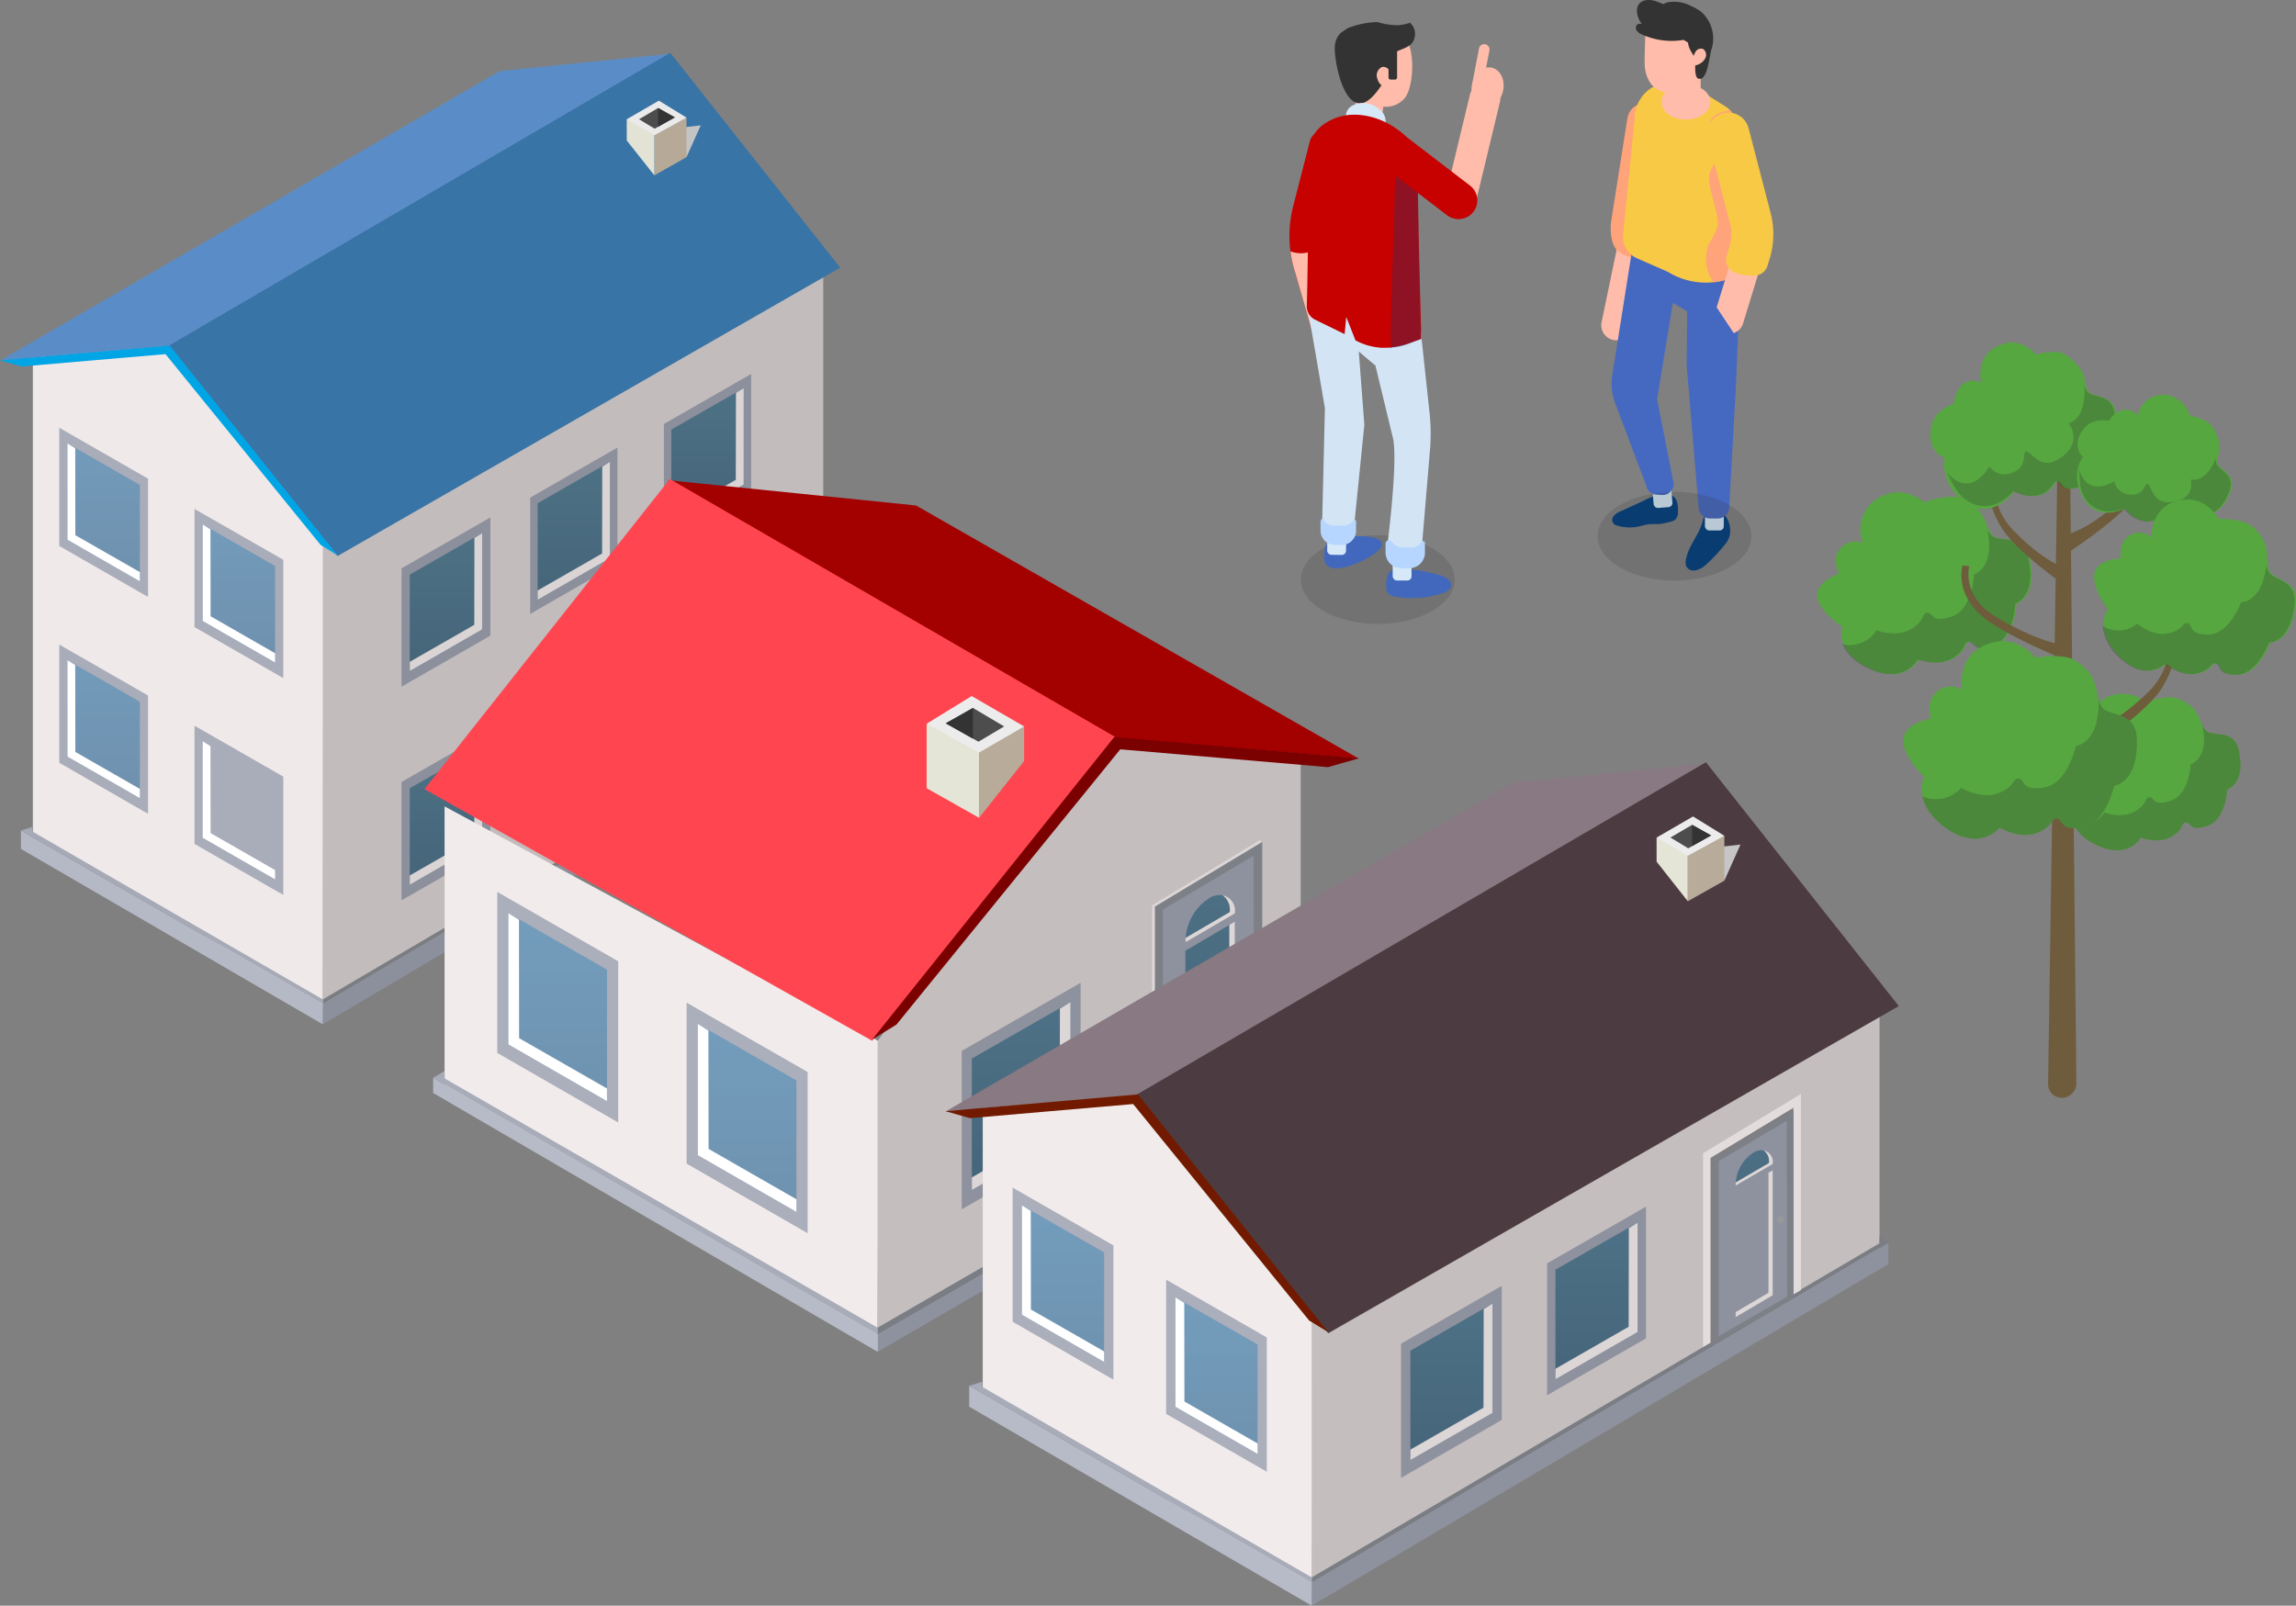 <svg height="240" viewBox="0 0 343.115 240" width="343.115" xmlns="http://www.w3.org/2000/svg" xmlns:xlink="http://www.w3.org/1999/xlink"><rect x="0" y="0" width="343.115" height="240" fill="#808080" stroke="none"/><linearGradient id="a" gradientUnits="objectBoundingBox" x1=".5" x2=".5" y1="-.201" y2="1.51"><stop offset="0" stop-color="#4f7487"/><stop offset="1" stop-color="#415e73"/></linearGradient><linearGradient id="b" gradientUnits="objectBoundingBox" x1="-102.933" x2="-102.933" y1="-.201" y2="1.51"><stop offset="0" stop-color="#749dbd"/><stop offset="1" stop-color="#6c8ba7"/></linearGradient><linearGradient id="c" x1="-106.671" x2="-106.671" xlink:href="#b" y1="-.201" y2="1.51"/><linearGradient id="d" x1=".5" x2=".5" xlink:href="#a" y1="-3.216" y2="10.75"/><linearGradient id="e" x1=".5" x2=".5" xlink:href="#a" y1="-.899" y2="2.306"/><linearGradient id="f" gradientUnits="objectBoundingBox" x1="-84.654" x2="-84.654" y1="-.201" y2="1.51"><stop offset="0" stop-color="#749fbf"/><stop offset="1" stop-color="#6c8da9"/></linearGradient><linearGradient id="g" x1="-88.421" x2="-88.421" xlink:href="#f" y1="-.201" y2="1.51"/><linearGradient id="h" gradientUnits="objectBoundingBox" x1=".5" x2=".5" y1="-.201" y2="1.51"><stop offset="0" stop-color="#4f7489"/><stop offset="1" stop-color="#415e73"/></linearGradient><linearGradient id="i" x1=".5" x2=".5" xlink:href="#h" y1="-3.215" y2="10.746"/><linearGradient id="j" x1=".5" x2=".5" xlink:href="#h" y1="-.899" y2="2.306"/><linearGradient id="k" x1="-113.933" x2="-113.933" xlink:href="#f" y1="-.201" y2="1.51"/><linearGradient id="l" x1="-117.709" x2="-117.709" xlink:href="#f" y1="-.201" y2="1.51"/><linearGradient id="m" x1=".5" x2=".5" xlink:href="#h" y1="-3.215" y2="10.748"/><path d="m764.79 933.494-.094-71.878 74.876-42.525v68.852z" fill="#c2bcbc" transform="translate(-716.547 -780.5)"/><path d="m790.3 925.067-43.329-26.174v-73.184l21.912-2.453 21.417 32.344z" fill="#efe9e9" transform="translate(-742.061 -774.503)"/><path d="m791.359 880.08v3.042l-45.115-26.222v-2.749z" fill="#b5b8c5" transform="translate(-743.116 -730.014)"/><path d="m764.735 891.2v3.042l75.954-45v-2.809z" fill="#8c8f9c" transform="translate(-716.491 -741.134)"/><path d="m839.517 846.982v-.89l1.171.827-75.954 44.768v-.687z" fill="#7a7d82" transform="translate(-716.491 -741.622)"/><path d="m747.963 853.928v.7l43.4 25.093v.684l-45.115-25.926z" fill="#a6a9b6" transform="translate(-743.116 -730.339)"/><path d="m769.556 855.665v17.688l13.27-7.625v-17.665z" fill="#8c8f9c" transform="translate(-709.549 -738.783)"/><path d="m770.059 869.642v-14.419l10.815-6.2v14.408z" fill="url(#a)" transform="translate(-708.824 -737.406)"/><path d="m779.7 862.737.022-12.991 1.156-.726v14.408l-10.815 6.215v-1.389z" fill="#dad4d4" transform="translate(-708.824 -737.406)"/><path d="m761.856 837.087v17.677l-13.263-7.625v-17.659z" fill="#a9acb9" transform="translate(-739.734 -765.542)"/><path d="m759.909 851.053v-14.414l-10.815-6.2v14.4z" fill="url(#b)" transform="translate(-739.011 -764.164)"/><path d="m750.273 844.16-.021-12.992-1.158-.732v14.4l10.815 6.215v-1.38z" fill="#fff" transform="translate(-739.011 -764.164)"/><path d="m770.141 842.051v17.683l-13.265-7.619v-17.662z" fill="#a9acb9" transform="translate(-727.808 -758.381)"/><path d="m768.193 856.038v-14.42l-10.815-6.218v14.42z" fill="url(#c)" transform="translate(-727.084 -757.012)"/><path d="m758.557 849.124-.022-12.994-1.157-.726v14.42l10.815 6.215v-1.389z" fill="#fff" transform="translate(-727.084 -757.012)"/><path d="m761.856 850.369v17.683l-13.263-7.625v-17.665z" fill="#a9acb9" transform="translate(-739.734 -746.417)"/><path d="m759.909 864.335v-14.413l-10.815-6.2v14.408z" fill="url(#b)" transform="translate(-739.011 -745.039)"/><path d="m750.273 857.43-.021-12.992-1.158-.72v14.408l10.815 6.209v-1.383z" fill="#fff" transform="translate(-739.011 -745.039)"/><path d="m770.141 855.337v17.683l-13.265-7.625v-17.662z" fill="#a9acb9" transform="translate(-727.808 -739.26)"/><path d="m768.193 869.311v-14.411l-10.815-6.209v14.409z" fill="url(#c)" transform="translate(-727.084 -737.884)"/><path d="m758.557 862.4-.022-12.992-1.157-.723v14.415l10.815 6.215v-1.383z" fill="#fff" transform="translate(-727.084 -737.884)"/><path d="m777.437 851.258v17.382l13.036-7.5v-17.354z" fill="#8c8f9c" transform="translate(-698.203 -744.943)"/><path d="m777.892 865.28v-14.429l10.812-6.2v14.407z" fill="url(#a)" transform="translate(-697.548 -743.696)"/><path d="m787.526 858.363.024-12.992 1.153-.72v14.407l-10.812 6.221v-1.386z" fill="#dad4d4" transform="translate(-697.548 -743.696)"/><path d="m769.556 842.577v17.689l13.27-7.622v-17.671z" fill="#8c8f9c" transform="translate(-709.549 -757.631)"/><path d="m770.059 856.549v-14.411l10.815-6.206v14.4z" fill="url(#a)" transform="translate(-708.824 -756.251)"/><path d="m779.7 849.644.022-12.991 1.156-.72v14.4l-10.815 6.215v-1.38z" fill="#dad4d4" transform="translate(-708.824 -756.251)"/><path d="m777.437 838.168v17.386l13.036-7.5v-17.36z" fill="#8c8f9c" transform="translate(-698.203 -763.792)"/><path d="m777.892 852.191v-14.431l10.812-6.2v14.41z" fill="url(#a)" transform="translate(-697.548 -762.542)"/><path d="m787.526 845.271.024-12.98 1.153-.729v14.408l-10.812 6.221v-1.391z" fill="#dad4d4" transform="translate(-697.548 -762.542)"/><path d="m785.626 833.657v17.372l13.037-7.49v-17.355z" fill="#8c8f9c" transform="translate(-686.412 -770.287)"/><path d="m786.08 847.668v-14.42l10.82-6.2v14.4z" fill="url(#a)" transform="translate(-685.757 -769.039)"/><path d="m795.713 840.76.024-12.992 1.162-.717v14.4l-10.82 6.212v-1.384z" fill="#dad4d4" transform="translate(-685.757 -769.039)"/><path d="m819.616 809.169-74.639 43.263 25.7-2.181 74.679-43.693z" fill="#5a8dc7" transform="translate(-744.94 -798.546)"/><path d="m755.312 850.265 25.175 31.466 75.135-43.107-25.4-32.115z" fill="#3974a6" transform="translate(-730.059 -798.616)"/><path d="m744.962 826.648 25.363-2.2 25.065 31.344-2.522-1.56-23.175-28.508-21.493 1.847z" fill="#00a5e6" transform="translate(-744.962 -772.794)"/><path d="m787.611 815.715 2.136-4.762-3.158.355z" fill="#c4c4c4" transform="translate(-685.024 -792.219)"/><path d="m789.842 816.394v-5.913l-4.8 1.037v7.589z" fill="#b6a997" transform="translate(-687.254 -792.898)"/><path d="m787.474 818.964-4.123-5.211v-3.173l4.123.795z" fill="#e2e3d4" transform="translate(-689.688 -792.755)"/><path d="m783.351 812.221 4.8-2.782 4.129 2.54-4.8 2.633z" fill="#eaeaea" transform="translate(-689.688 -794.397)"/><path d="m789.46 811.289-2.5-1.4-2.857 1.683 2.345 1.41z" fill="#4d4d4d" transform="translate(-688.608 -793.748)"/><path d="m785.271 809.89v2.81l2.5-1.407z" fill="#333" transform="translate(-686.923 -793.748)"/><path d="m785.86 846.417v25.517l12.893-7.5v-25.834z" fill="#e0dada" transform="translate(-686.074 -752.405)"/><path d="m786.56 870.33 10.622-6.406v-24.764l-10.918 6.613v24.5z" fill="#807e80" transform="translate(-685.493 -751.603)"/><path d="m797.009 864.086v-24.786l-10.625 6.4v24.5z" fill="#7d8085" transform="translate(-685.32 -751.409)"/><path d="m795.719 863.037-.045-23.177-8.969 5.318v23.055z" fill="#8c8f9c" transform="translate(-684.858 -750.596)"/><path d="m791.291 841.464a1.757 1.757 0 0 1 .713 1.562v.088l-4.36 2.535c0 .046-.024.088-.024.139l.024.293 4.865-2.845v-.073a1.518 1.518 0 0 0 -1.218-1.699z" fill="#dad4d4" transform="translate(-683.541 -748.286)"/><path d="m791.989 843.043a1.757 1.757 0 0 0 -.712-1.562 1.8 1.8 0 0 0 -1.225.22 5.1 5.1 0 0 0 -2.423 3.965l4.36-2.535z" fill="url(#d)" transform="translate(-683.527 -748.303)"/><path d="m791.941 858.661-4.321 2.552v.663l4.88-2.876v-16.468l-.561.328z" fill="#dad4d4" transform="translate(-683.541 -746.749)"/><path d="m791.941 842.666-4.321 2.549v15.8l4.321-2.552z" fill="url(#e)" transform="translate(-683.541 -746.555)"/><path d="m790.733 845.432a.456.456 0 0 1 -.432.456.414.414 0 0 1 -.439-.42.445.445 0 0 1 .439-.454.409.409 0 0 1 .432.417z" fill="#999" transform="translate(-680.312 -743.175)"/><path d="m836.9 934.052.143-46.3-64.854-35.077v43.713z" fill="#f1ebeb" transform="translate(-705.752 -732.148)"/><path d="m798.716 939.13 63.223-38.188v-51.136l-28.839-1.866-34.387 46.583z" fill="#c4bebe" transform="translate(-667.563 -738.96)"/><path d="m798.716 907.375v2.591l65.828-38.258v-2.2z" fill="#8e919e" transform="translate(-667.563 -707.906)"/><path d="m837.914 907.668v2.591l-66.421-38.692v-2.267z" fill="#b7bac7" transform="translate(-706.76 -708.199)"/><path d="m773.2 870v-1.119l-1.709 1.041 66.421 38.364v-1.033z" fill="#a8abb8" transform="translate(-706.76 -708.813)"/><path d="m862.047 869.19v1.017l-63.331 36.593v1.033l65.828-37.868z" fill="#7a7d84" transform="translate(-667.563 -708.364)"/><path d="m822.99 836.472 66.159 37.828-37.081-3.14-66.228-38.471z" fill="#a30000" transform="translate(-686.103 -760.92)"/><path d="m874.191 871.179-36.334 45.406-66.892-37.614 36.661-46.353z" fill="#ff4650" transform="translate(-707.523 -761.022)"/><path d="m871.15 851.608-36.591-3.185-36.179 45.217 3.637-2.238 33.443-41.139 31.026 2.664z" fill="#7b0000" transform="translate(-668.047 -738.266)"/><path d="m801.719 857.247v-9.637l7.842 1.681v12.379z" fill="#e4e5d6" transform="translate(-663.239 -739.436)"/><path d="m804.933 861.43 6.722-8.485v-5.169l-6.722 1.275z" fill="#b8ab99" transform="translate(-658.611 -739.197)"/><path d="m816.283 850.456-7.835-4.542-6.729 4.136 7.842 4.3z" fill="#ececec" transform="translate(-663.239 -741.877)"/><path d="m802.887 848.941 4.07-2.3 4.661 2.767-3.837 2.283z" fill="#4d4d4d" transform="translate(-661.558 -740.829)"/><path d="m806.957 846.642v4.591l-4.07-2.291z" fill="#333" transform="translate(-661.558 -740.829)"/><path d="m793.49 868.282v24.087l-18.071-10.391v-24.067z" fill="#abaebb" transform="translate(-701.107 -724.603)"/><path d="m790.834 887.31v-19.646l-14.73-8.449v19.623z" fill="url(#f)" transform="translate(-700.122 -722.726)"/><path d="m777.7 877.9-.025-17.7-1.576-.988v19.623l14.73 8.473v-1.89z" fill="#fff" transform="translate(-700.122 -722.726)"/><path d="m805.1 875.06v24.095l-18.081-10.4v-24.055z" fill="#abaebb" transform="translate(-684.407 -714.832)"/><path d="m802.444 894.1v-19.646l-14.744-8.454v19.62z" fill="url(#g)" transform="translate(-683.422 -712.959)"/><path d="m789.312 884.682-.029-17.692-1.583-.99v19.62l14.743 8.481v-1.89z" fill="#fff" transform="translate(-683.422 -712.959)"/><path d="m803.868 873.655v23.681l17.762-10.211v-23.644z" fill="#8e919e" transform="translate(-660.145 -716.584)"/><path d="m804.486 892.758v-19.651l14.745-8.448v19.627z" fill="url(#h)" transform="translate(-659.254 -714.887)"/><path d="m817.618 883.338.031-17.7 1.583-.98v19.627l-14.745 8.473v-1.89z" fill="#dcd6d6" transform="translate(-659.254 -714.887)"/><path d="m815.961 902.206 16.054-9.305v-37.901l-.431-.25-16.064 9.72v37.63z" fill="#dcd6d6" transform="translate(-643.367 -729.149)"/><path d="m831.757 892.8v-37.956l-16.057 9.678v37.52z" fill="#7d8087" transform="translate(-643.109 -729.02)"/><path d="m829.808 890.728-.068-35.031-13.554 8.039v34.851z" fill="#8e919e" transform="translate(-642.407 -727.792)"/><path d="m823.124 858.121a2.681 2.681 0 0 1 1.076 2.379v.115l-6.59 3.85a.809.809 0 0 0 -.042.193l.042.459 7.354-4.3v-.12a2.307 2.307 0 0 0 -1.84-2.576z" fill="#dcd6d6" transform="translate(-640.42 -724.301)"/><path d="m824.173 860.515a2.681 2.681 0 0 0 -1.074-2.374 2.858 2.858 0 0 0 -1.849.337 7.7 7.7 0 0 0 -3.667 6l6.59-3.85z" fill="url(#i)" transform="translate(-640.396 -724.321)"/><path d="m824.106 884.127-6.54 3.853v1l7.382-4.345v-24.9l-.842.5z" fill="#dcd6d6" transform="translate(-640.42 -721.974)"/><path d="m824.106 859.941-6.54 3.849v23.9l6.54-3.853z" fill="url(#j)" transform="translate(-640.42 -721.681)"/><path d="m822.281 864.129a.692.692 0 0 1 -.666.686.64.64 0 0 1 -.659-.649.684.684 0 0 1 .659-.676.635.635 0 0 1 .666.639z" fill="#999" transform="translate(-635.539 -716.572)"/><path d="m832.585 872-15.778 9.325v2.923l15.778-9.325z" fill="#bac0bb" transform="translate(-641.512 -704.319)"/><path d="m815.636 875.142 2.857 1.656v2.923l-2.857-1.648z" fill="#9ea1ae" transform="translate(-643.198 -699.793)"/><path d="m834.272 872.944-15.778 9.326-2.857-1.656 15.968-9.272z" fill="#d7d7c4" transform="translate(-643.198 -705.265)"/><path d="m833.745 872.657-15.776 9.322v2.931l15.776-9.33z" fill="#c4bebe" transform="translate(-639.839 -703.371)"/><path d="m816.8 875.8 2.859 1.647v2.931l-2.859-1.648z" fill="#9ea1ae" transform="translate(-641.526 -698.842)"/><path d="m835.433 873.606-15.776 9.321-2.859-1.647 15.968-9.28z" fill="#f1ebeb" transform="translate(-641.526 -704.319)"/><path d="m832.585 871-15.778 9.325v2.575l15.778-9.338z" fill="#c4bebe" transform="translate(-641.512 -705.763)"/><path d="m815.636 874.139 2.857 1.656v2.582l-2.857-1.644z" fill="#9ea1ae" transform="translate(-643.198 -701.237)"/><path d="m834.272 871.942-15.778 9.325-2.857-1.656 15.968-9.272z" fill="#f1ebeb" transform="translate(-643.198 -706.709)"/><path d="m825.368 955.374-.107-42.882 84.959-48.251v39.438z" fill="#c4bebe" transform="translate(-629.341 -715.49)"/><path d="m854.32 945.8-49.165-29.7v-44.358l24.861-2.775 24.3 36.7z" fill="#f1ebeb" transform="translate(-658.293 -708.685)"/><path d="m855.515 917.594v3.443l-51.19-29.743v-3.128z" fill="#b7bac7" transform="translate(-659.488 -681.039)"/><path d="m825.305 930.208v3.443l86.176-51.059v-3.185z" fill="#8e919e" transform="translate(-629.278 -693.653)"/><path d="m910.157 880.035v-1.016l1.324.947-86.176 50.8v-.791z" fill="#7a7d84" transform="translate(-629.278 -694.211)"/><path d="m806.271 887.92v.766l49.243 28.473v.791l-51.19-29.427z" fill="#a8abb8" transform="translate(-659.488 -681.395)"/><path d="m830.775 890.682v20.069l15.052-8.669v-20.037z" fill="#8e919e" transform="translate(-621.401 -689.855)"/><path d="m831.347 906.525v-16.351l12.269-7.042v16.343z" fill="url(#h)" transform="translate(-620.579 -688.29)"/><path d="m842.271 898.692.033-14.736 1.312-.824v16.343l-12.269 7.051v-1.57z" fill="#dcd6d6" transform="translate(-620.579 -688.29)"/><path d="m822.042 884.659v20.07l-15.056-8.653v-20.046z" fill="#abaebb" transform="translate(-655.656 -698.515)"/><path d="m819.835 900.511v-16.36l-12.281-7.034v16.335z" fill="url(#k)" transform="translate(-654.837 -696.95)"/><path d="m808.9 892.678-.025-14.745-1.32-.816v16.335l12.281 7.059v-1.57z" fill="#fff" transform="translate(-654.837 -696.95)"/><path d="m831.431 890.3v20.069l-15.044-8.645v-20.056z" fill="#abaebb" transform="translate(-642.118 -690.396)"/><path d="m829.232 906.149v-16.36l-12.277-7.034v16.345z" fill="url(#l)" transform="translate(-641.3 -688.831)"/><path d="m818.3 898.308-.024-14.736-1.316-.816v16.344l12.277 7.046v-1.562z" fill="#fff" transform="translate(-641.3 -688.831)"/><path d="m839.717 885.674v19.717l14.79-8.51v-19.688z" fill="#8e919e" transform="translate(-608.527 -696.841)"/><path d="m840.231 901.58v-16.372l12.277-7.034v16.348z" fill="url(#h)" transform="translate(-607.787 -695.428)"/><path d="m851.175 893.734.025-14.734 1.312-.823v16.348l-12.277 7.058v-1.57z" fill="#dcd6d6" transform="translate(-607.787 -695.428)"/><path d="m887.568 852.986-84.68 49.091 29.153-2.48 84.737-49.575z" fill="#887982" transform="translate(-661.555 -735.962)"/><path d="m814.61 899.618 28.563 35.7 85.262-48.9-28.821-36.446z" fill="#4c3b41" transform="translate(-644.678 -736.045)"/><path d="m802.868 872.825 28.772-2.508 28.44 35.543-2.853-1.742-26.3-32.359-24.39 2.107z" fill="#711a00" transform="translate(-661.585 -706.742)"/><path d="m851.264 860.414 2.414-5.4-3.579.4z" fill="#c6c6c6" transform="translate(-593.577 -728.78)"/><path d="m853.8 861.188v-6.714l-5.46 1.172v8.612z" fill="#b8ab99" transform="translate(-596.112 -729.554)"/><path d="m851.092 864.1-4.665-5.915v-3.6l4.665.9z" fill="#e4e5d6" transform="translate(-598.865 -729.395)"/><path d="m846.427 856.447 5.444-3.156 4.681 2.886-5.46 2.992z" fill="#ececec" transform="translate(-598.865 -731.258)"/><path d="m853.357 855.391-2.837-1.591-3.246 1.9 2.664 1.611z" fill="#4d4d4d" transform="translate(-597.645 -730.517)"/><path d="m848.6 853.8v3.177l2.837-1.591z" fill="#333" transform="translate(-595.73 -730.517)"/><path d="m849.273 879.156v28.944l14.626-8.494v-29.32z" fill="#e2dcdc" transform="translate(-594.767 -706.786)"/><path d="m850.059 906.518 12.059-7.284v-28.1l-12.387 7.494v27.8z" fill="#807e80" transform="translate(-594.107 -705.56)"/><path d="m861.926 899.415v-28.121l-12.06 7.264v27.8z" fill="#7d8087" transform="translate(-593.913 -705.335)"/><path d="m860.459 898.231-.058-26.3-10.17 6.03v26.165z" fill="#8e919e" transform="translate(-593.386 -704.418)"/><path d="m855.442 873.752a2.019 2.019 0 0 1 .8 1.774v.088l-4.955 2.889c0 .044-.02.1-.02.156l.02.332 5.529-3.226v-.083a1.726 1.726 0 0 0 -1.374-1.93z" fill="#dcd6d6" transform="translate(-591.893 -701.795)"/><path d="m856.232 875.544a2.018 2.018 0 0 0 -.8-1.774 2.111 2.111 0 0 0 -1.4.249 5.816 5.816 0 0 0 -2.755 4.5l4.955-2.889z" fill="url(#m)" transform="translate(-591.881 -701.813)"/><path d="m856.175 893.27-4.907 2.894v.746l5.538-3.267v-18.676l-.632.365z" fill="#dcd6d6" transform="translate(-591.893 -700.047)"/><path d="m856.175 875.116-4.907 2.89v17.942l4.907-2.894z" fill="url(#j)" transform="translate(-591.893 -699.831)"/><path d="m854.805 878.263a.523.523 0 0 1 -.5.512.481.481 0 0 1 -.5-.476.522.522 0 0 1 .5-.52.468.468 0 0 1 .5.483z" fill="#999" transform="translate(-588.231 -695.997)"/><path d="m871.777 832.247 1.93.063.922 91.356a2.2 2.2 0 0 1 -2.15 1.981 2.048 2.048 0 0 1 -2.074-1.962z" fill="#6e5c3c" transform="translate(-564.338 -761.557)"/><path d="m872.275 834.919s-2.738-2.386-5.854-1.115a5.43 5.43 0 0 0 -3.316 7.219 2.936 2.936 0 0 0 -3.665 1.178c-.971 1.442.078 3.384.078 3.384s-3.662 1.269-3.211 3.65 4.194 4.592 3.828 4.406-1.205 4.116 4.643 6.419c4.768 1.881 6.688-1.623 6.688-1.623s2.923 1.108 5.124-.166 1.608-2.427 2.479-2.464c.927-.042.544 1.649 3.662.559s3.313-6.3 3.313-6.3 3.255-.929 1.947-6.856c-.813-3.665-4.319-2.213-5.482-3.311-1.347-1.269-.81-4.121-4.833-5.6-1.893-.693-5.4.622-5.4.622" fill="#56a740" transform="translate(-584.693 -759.852)"/><path d="m885.588 839.994c-.815-3.665-4.318-2.213-5.482-3.313a3.115 3.115 0 0 1 -.676-1.017c1.291 5.89-1.952 6.822-1.952 6.822s-.2 5.217-3.316 6.3-2.733-.605-3.657-.562c-.876.037-.278 1.188-2.477 2.462s-5.126.166-5.126.166a4.765 4.765 0 0 1 -5.09 2.084c.542 1.3 1.808 2.823 4.563 3.909 4.767 1.881 6.688-1.623 6.688-1.623s2.923 1.108 5.124-.166 1.608-2.428 2.479-2.464c.925-.042.544 1.649 3.66.558s3.316-6.3 3.316-6.3 3.255-.93 1.947-6.856" fill="#344131" opacity=".3" transform="translate(-582.472 -756.639)"/><path d="m884.741 847.042a5.468 5.468 0 0 0 -5.177-.961 4.632 4.632 0 0 0 -2.94 6.222 2.644 2.644 0 0 0 -3.243 1.015c-.856 1.242.073 2.918.073 2.918s-3.242 1.1-2.845 3.147 3.711 3.957 3.389 3.8-1.069 3.548 4.114 5.539c4.214 1.618 5.909-1.4 5.909-1.4s2.591.956 4.541-.142 1.42-2.093 2.193-2.125c.822-.037.481 1.422 3.235.483s2.933-5.434 2.933-5.434 2.884-.808 1.723-5.912c-.715-3.16-3.818-1.91-4.848-2.854-1.189-1.093-.718-3.555-4.28-4.829-1.671-.6-4.777.539-4.777.539" fill="#56a740" transform="translate(-564.094 -742.104)"/><path d="m896.583 851.417c-.715-3.16-3.818-1.91-4.848-2.854a2.688 2.688 0 0 1 -.6-.881c1.14 5.077-1.73 5.882-1.73 5.882s-.173 4.495-2.933 5.431-2.42-.517-3.238-.483c-.773.037-.247 1.027-2.194 2.125s-4.536.144-4.536.144a4.251 4.251 0 0 1 -4.5 1.8c.473 1.115 1.6 2.43 4.041 3.37 4.214 1.618 5.909-1.4 5.909-1.4s2.591.956 4.541-.142 1.42-2.093 2.193-2.125c.822-.036.481 1.423 3.235.483s2.933-5.434 2.933-5.434 2.884-.807 1.723-5.912" fill="#344131" opacity=".3" transform="translate(-562.031 -739.334)"/><g fill="#6e5c3c"><path d="m884.947 841.753s1.025 5.8-3.24 9.891c-5.456 5.236-8.784 5.8-8.784 5.8l.112 2.757s7.566-4.863 10.289-8.557a13.475 13.475 0 0 0 2.445-10.089z" transform="translate(-560.714 -748.155)"/><path d="m883.585 829.69s1.025 5.8-3.24 9.891c-5.453 5.236-8.781 5.8-8.781 5.8l.112 2.757s7.566-4.86 10.289-8.557a13.488 13.488 0 0 0 2.445-10.089z" transform="translate(-562.67 -765.524)"/><path d="m866.27 838.052s-1.19 4.4 3.863 7.476c6.465 3.936 10.406 4.343 10.406 4.343l-.127 2.088s-8.964-3.638-12.194-6.424c-4.253-3.662-2.928-7.629-2.928-7.629z" transform="translate(-571.986 -753.41)"/><path d="m867.6 831.9s-.944 5.7 2.989 9.728c5.031 5.148 8.11 5.7 8.11 5.7l-.105 2.711s-6.99-4.777-9.5-8.41a13.98 13.98 0 0 1 -2.259-9.923z" transform="translate(-569.704 -762.342)"/></g><path d="m878.961 826.048s-1.984-2.4-4.672-1.647c-4.638 1.3-3.491 5.922-3.491 5.922a2.32 2.32 0 0 0 -3.128.607 4.446 4.446 0 0 0 -.966 2.506s-2.679.712-3.274 3.018c-1.142 4.4 2.286 5.2 2.005 5s-.964 4.377 3.574 7.061c3.7 2.186 6.756-2.028 6.756-2.028s2.277 1.3 4.214.442 1.579-1.932 2.3-1.864c.761.068.266 1.5 2.935.908s3.391-5.121 3.391-5.121 2.765-.444 2.328-5.761c-.268-3.289-3.291-2.427-4.128-3.521-.966-1.259.366-2.732-3.352-5.438-1.371-1-4.487-.081-4.487-.081" fill="#56a740" transform="translate(-574.72 -773.064)"/><path d="m889.4 831.343c-.271-3.294-3.291-2.428-4.128-3.521a2.828 2.828 0 0 1 -.442-.966c.425 5.285-2.33 5.729-2.33 5.729s2.54 3.057-1.773 5.519c-2.4 1.366-3.794-1.234-4.558-1.308-.712-.066.463 2.416-2.365 3.289a2.8 2.8 0 0 1 -3.128-1.03s-2.9 5.238-6.544.634c.742.942 1.286 3.338 3.423 4.6 3.694 2.184 6.683-1.559 6.683-1.559s2.274 1.308 4.211.447 1.576-1.932 2.3-1.864c.761.068.266 1.5 2.935.907s3.391-5.121 3.391-5.121 2.764-.444 2.327-5.761" fill="#344131" opacity=".3" transform="translate(-573.373 -769.319)"/><path d="m889.059 830.576a4.385 4.385 0 0 0 -3.038-3 3.882 3.882 0 0 0 -4.8 3.042 2.063 2.063 0 0 0 -2.632-.746 3.484 3.484 0 0 0 -1.632 1.483s-2.328-.5-3.6.976c-2.43 2.811-.059 4.719-.2 4.46s-2.291 2.862.278 6.58c2.1 3.028 5.948 1.083 5.948 1.083a4.816 4.816 0 0 0 3.108 1.935c1.805.107 1.9-.824 2.437-.5.564.342-.324 1.213 1.955 1.791s4.428-2.489 4.428-2.489 2.3.732 3.833-3.367c.951-2.53-1.7-3.05-1.957-4.177-.305-1.3 1.244-1.879-.683-5.3-.71-1.266-3.445-1.774-3.445-1.774" fill="#56a740" transform="translate(-561.788 -768.445)"/><path d="m894.8 836.335c.951-2.535-1.7-3.05-1.957-4.177a2.285 2.285 0 0 1 0-.883c-1.537 4.065-3.826 3.343-3.826 3.343s.9 3.23-3.316 3.4c-2.345.1-2.5-2.359-3.07-2.706-.532-.32-.5 1.961-2.991 1.527a2.508 2.508 0 0 1 -2.057-1.954s-4.094 2.762-5.3-2.032c.244.981-.18 2.957 1.03 4.706 2.1 3.03 5.729 1.406 5.729 1.406a4.8 4.8 0 0 0 3.1 1.937c1.81.107 1.906-.824 2.44-.5.564.341-.324 1.212 1.954 1.791s4.428-2.489 4.428-2.489 2.3.732 3.833-3.367" fill="#344131" opacity=".3" transform="translate(-561.63 -762.956)"/><path d="m891.841 836.771s-1.725-3.089-4.89-2.889c-5.47.347-5.143 5.683-5.143 5.683a2.682 2.682 0 0 0 -3.628-.056c-1.3 1.037-.954 3.179-.954 3.179s-3.65.029-3.972 2.388 2.357 5.6 2.089 5.314-2.32 3.46 2.208 7.454c3.687 3.257 6.461.6 6.461.6s2.274 1.954 4.624 1.464 2.167-1.755 2.957-1.515c.837.254-.012 1.708 3.1 1.676s4.867-4.828 4.867-4.828 3.189.156 3.806-5.78c.383-3.672-3.182-3.425-3.892-4.816-.817-1.608.522-4.1-2.62-6.744-1.476-1.244-5.009-1.127-5.009-1.127" fill="#56a740" transform="translate(-560.275 -759.217)"/><path d="m902.444 843.788c.383-3.672-3.182-3.426-3.889-4.819a3.138 3.138 0 0 1 -.295-1.159c-.627 5.895-3.8 5.739-3.8 5.739s-1.757 4.8-4.865 4.831-2.262-1.423-3.1-1.679c-.8-.237-.61 1.022-2.959 1.515s-4.628-1.464-4.628-1.464a4.338 4.338 0 0 1 -5.168.337 7.53 7.53 0 0 0 2.894 5.085c3.682 3.257 6.461.6 6.461.6s2.274 1.954 4.624 1.464 2.167-1.754 2.957-1.515c.839.254-.012 1.708 3.1 1.676s4.865-4.828 4.865-4.828 3.192.156 3.809-5.78" fill="#344131" opacity=".3" transform="translate(-559.54 -753.547)"/><path d="m881.283 845.028s-2.454-3.13-6.014-2.357c-6.154 1.332-4.917 7.2-4.917 7.2a3.128 3.128 0 0 0 -4.126.561c-1.308 1.378-.566 3.694-.566 3.694s-4.14.664-4.118 3.338 3.584 5.807 3.233 5.533-2.069 4.236 3.716 7.886c4.716 2.974 7.432-.459 7.432-.459s2.9 1.774 5.49.822 2.172-2.323 3.106-2.193c.993.139.266 1.9 3.792 1.325s4.733-6.2 4.733-6.2 3.647-.376 3.386-7.068c-.163-4.136-4.17-3.25-5.2-4.67-1.193-1.64-.071-4.636-4.072-7.027-1.886-1.122-5.875-.378-5.875-.378" fill="#56a740" transform="translate(-577.101 -746.725)"/><path d="m894.753 852c-.164-4.141-4.17-3.25-5.2-4.67a3.457 3.457 0 0 1 -.522-1.237c.241 6.649-3.389 7.03-3.389 7.03s-1.213 5.629-4.733 6.2-2.8-1.188-3.792-1.325c-.935-.129-.522 1.24-3.111 2.191s-5.49-.82-5.49-.82a5.084 5.084 0 0 1 -5.81 1.269c.325 1.513 1.384 3.418 4.106 5.138 4.717 2.974 7.432-.459 7.432-.459s2.9 1.774 5.49.822 2.171-2.323 3.106-2.193c.993.139.266 1.9 3.792 1.325s4.733-6.2 4.733-6.2 3.648-.378 3.387-7.071" fill="#344131" opacity=".3" transform="translate(-575.423 -741.621)"/><path d="m841.821 831.834 2.13-10.249.007-.028a6.951 6.951 0 0 0 -.157-3.428 32.347 32.347 0 0 1 3.914-2.38l.118.324.07.2a11.364 11.364 0 0 1 .61 2.644 23.4 23.4 0 0 0 -.035 2.74c-.037.275-.078.545-.135.817l-2.135 10.275a2.24 2.24 0 1 1 -4.386-.91z" fill="#ffbcaa" transform="translate(-602.472 -783.71)"/><path d="m842.531 825.465 2.387-15.153a2.638 2.638 0 0 1 5.2.919l-2.457 14.219.466-.089a20.3 20.3 0 0 0 -.4 5.448l-.3.059a3.92 3.92 0 0 1 -3.833-.6c-.052-.044-.1-.085-.155-.129-1.059-.926-1.152-3.291-.908-4.674z" fill="#ffa37b" transform="translate(-601.712 -792.682)"/><path d="m850.977 835.084a1.323 1.323 0 0 1 1.161.871 3.856 3.856 0 0 1 .2 1.516 1.725 1.725 0 0 1 -.34 1.265 1.7 1.7 0 0 1 -.78.364 9.184 9.184 0 0 1 -1.6.331c-.614.054-1.239-.017-1.849.076-.39.059-.767.183-1.15.275a6.55 6.55 0 0 1 -3.3-.085 1.237 1.237 0 0 1 -.643-.355.93.93 0 0 1 .092-1.135 2.7 2.7 0 0 1 1.021-.673l3.376-1.551a8.984 8.984 0 0 1 3.463-1.051c.388-.009.9.167.865.555z" fill="#004080" transform="translate(-601.588 -761.118)"/><rect fill="#d6e9f8" height="4.993" rx=".622" transform="matrix(-.997 .081 -.081 -.997 249.977 75.745)" width="2.819"/><path d="m849.155 839.841c-.211.39-.433.775-.64 1.163a9.526 9.526 0 0 0 -.579 1.213c-.227.625-.656 1.84-.115 2.406.808.852 2.13.122 2.787-.481a25.987 25.987 0 0 0 2.725-2.9 3.569 3.569 0 0 0 .821-1.479c.338-1.714-.667-4.142-2.77-3.574a1.768 1.768 0 0 0 -1.276 1.446 9.734 9.734 0 0 1 -.953 2.206z" fill="#004080" transform="translate(-595.657 -759.735)"/><rect fill="#d6e9f8" height="4.993" rx=".622" transform="matrix(-1 0 0 -1 257.603 79.283)" width="2.819"/><path d="m851.937 815.613 7.117 2.468 2.842 3.247-.849 20.469-.989 17.869a1.7 1.7 0 0 1 -1.7 1.7h-1.172a1.7 1.7 0 0 1 -1.694-1.559l-1.792-21.333.068-8.084-2.138-1.261-2.35 14.424 2.47 12.572a1.658 1.658 0 0 1 -1.777 1.734l-.823-.061a1.657 1.657 0 0 1 -1.518-1.413l-4.692-12.445a8.236 8.236 0 0 1 -.379-3.872l3.367-21.273z" fill="#4568c1" transform="translate(-601.641 -783.87)"/><path d="m845.005 811.932-1.727 17.353a3.5 3.5 0 0 0 2.076 3.55l4.613 2.023a10.8 10.8 0 0 0 9.258 1l1.747-.621-.647-22.048a3.751 3.751 0 0 0 -1.021-2.442 3.557 3.557 0 0 0 -.817-.666l-1.562-.984-.436-.274a13.762 13.762 0 0 0 -5.53-1.927 9.185 9.185 0 0 0 -1.172-.078 4.257 4.257 0 0 0 -2.095.442 5.41 5.41 0 0 0 -2.687 4.672z" fill="#f8c944" transform="translate(-600.72 -794.226)"/><path d="m850.075 834.287a10.835 10.835 0 0 0 2.45-.551l1.747-.621-.647-22.048a3.749 3.749 0 0 0 -1.021-2.441 7.781 7.781 0 0 0 -1.03.17.983.983 0 0 0 -.283.115 2.666 2.666 0 0 0 -1.261.664c-.771.808-.586 2.121-.2 3.177a5.687 5.687 0 0 1 .594 3.258c-.213.773-.808 1.4-.969 2.193-.326 1.668 1.44 5.839 1.27 7.535a7.872 7.872 0 0 1 -1.241 2.609 6.061 6.061 0 0 0 .591 5.94z" fill="#ffa37b" transform="translate(-594.021 -792.1)"/><path d="m849.555 812.08c2.049 0 3.654-1.15 3.654-2.62s-1.6-2.622-3.654-2.622-3.654 1.152-3.654 2.622 1.604 2.62 3.654 2.62z" fill="#ffbcaa" transform="translate(-597.611 -794.205)"/><path d="m846.563 811.107v-4.445a2.012 2.012 0 0 1 .6-1.422 2.207 2.207 0 0 1 .782-.508 2.539 2.539 0 0 1 .753-.141c.124 0 .248.009.364.018a2.236 2.236 0 0 1 1.27.59 1.991 1.991 0 0 1 .649 1.463v4.438.218h-.026a2.514 2.514 0 0 1 -4.369 0h-.026z" fill="#ffbcaa" transform="translate(-596.83 -796.852)"/><path d="m844.752 808.737a5.426 5.426 0 0 0 .945 3.249 4.124 4.124 0 0 0 3.195 1.394 3.508 3.508 0 0 0 1.9-.418 4.975 4.975 0 0 0 1.873-3.38 11.26 11.26 0 0 0 .2-1.527 5.633 5.633 0 0 0 -.17-1.729 4.961 4.961 0 0 0 -2.176-2.835 7.834 7.834 0 0 0 -3.306-1.048 2.644 2.644 0 0 0 -1.659.2 1.412 1.412 0 0 0 -.673.93 1.086 1.086 0 0 0 -.013.427c-.035 1.084-.072 2.163-.107 3.247-.009.49-.025.987-.009 1.49z" fill="#ffbcaa" transform="translate(-598.971 -799.433)"/><path d="m848.336 804.952.02.015a.4.4 0 0 0 .009-.1.135.135 0 0 1 -.029.085z" fill="#4168bd" transform="translate(-594.742 -796.529)"/><path d="m848.554 804.954c-.028-.018-.05-.033-.079-.048-.072-.039-.17-.07-.22 0-.035.048.022.1.065.109l-.17.179a.351.351 0 0 0 .404-.24z" fill="#4168bd" transform="translate(-594.96 -796.531)"/><path d="m848.336 806.65c.026-.035.052-.074.079-.111 0 .026 0 .054.007.081z" fill="#4168bd" transform="translate(-594.742 -794.558)"/><path d="m844.269 804.781a.7.7 0 0 1 .782-.128 3.593 3.593 0 0 1 -.745-1.8c-.087-1.749 1.431-2.042 2.67-1.679.438.129.858.311 1.285.477a2.766 2.766 0 0 1 .608-.263 5.437 5.437 0 0 1 3.62.594 6.971 6.971 0 0 1 1.422.826 5.348 5.348 0 0 1 1.468 5.806c-.316 1.411-.636 4.615-1.912 4.173-.679-.237-.394-2.629-.418-2.716-.263-.973-.993-1.511-1.119-2.678l-.66-.394a10.7 10.7 0 0 1 -6.241-.819 1.7 1.7 0 0 1 -.723-.518.765.765 0 0 1 -.037-.881z" fill="#333" transform="translate(-599.678 -801.038)"/><path d="m848.235 805.881c-.237.011-.392.329-.32.577a.631.631 0 0 0 .551.422 1.314 1.314 0 0 0 .686-.178 1.939 1.939 0 0 0 .978-.965 1.067 1.067 0 0 0 -.337-1.287.921.921 0 0 0 -1.13.37 3.3 3.3 0 0 0 -.471 1.285z" fill="#ffbcaa" transform="translate(-595.259 -797.114)"/><path d="m851.733 841.148a2.235 2.235 0 0 0 2.139-1.584l3.077-10.035a11.4 11.4 0 0 0 .133-6.211l-3.188-12.274a2.239 2.239 0 1 0 -4.334 1.126l3.188 12.274a6.938 6.938 0 0 1 -.081 3.772l-3.077 10.037a2.239 2.239 0 0 0 2.143 2.895z" fill="#ffbcaa" transform="translate(-593.387 -791.228)"/><path d="m856.187 833.124a7.9 7.9 0 0 1 -2.951-.387 2.07 2.07 0 0 1 -1.3-2.578l.422-1.381a6.3 6.3 0 0 0 .074-3.441l-3.26-12.555a3.276 3.276 0 0 1 .237-2.354 3.135 3.135 0 0 1 5.8.681l3.286 12.653a12.568 12.568 0 0 1 -.148 6.853l-.318 1.037a2.075 2.075 0 0 1 -1.842 1.472z" fill="#f8c944" transform="translate(-593.893 -791.939)"/><path d="m849.11 820.951 4.549 6.862-3.519 5.151-1.409-5.95z" fill="#4568c1" transform="translate(-594.277 -777.583)"/><path d="m824.522 849.091c4.486 2.59 11.758 2.59 16.245 0s4.484-6.788 0-9.378-11.758-2.589-16.245 0-4.484 6.787 0 9.378z" fill="#333" opacity=".18" transform="translate(-626.752 -757.772)"/><path d="m844.885 846.112c4.486 2.589 11.758 2.589 16.242 0s4.486-6.788 0-9.378-11.756-2.589-16.242 0-4.485 6.789 0 9.378z" fill="#333" opacity=".18" transform="translate(-602.768 -761.281)"/><path d="m825.774 805.908.02.013a.412.412 0 0 0 .006-.089.108.108 0 0 1 -.026.076z" fill="#4168bd" transform="translate(-621.316 -795.391)"/><path d="m825.5 806.824-.749 5.284c-.1.732.756 1.324 1.919 1.324s2.193-.592 2.3-1.324h.017l.751-5.284z" fill="#ffbcaa" transform="translate(-622.536 -794.222)"/><path d="m825.017 810.5c-.948-1.707-1.132-3.685.634-5.2 1.418-1.215 5.56-2.868 7.178-1.444 1.738 1.526 1.518 7.16.264 9a3.633 3.633 0 0 1 -4.8.936 8.813 8.813 0 0 1 -3.276-3.292z" fill="#ffbcaa" transform="translate(-623.041 -798.362)"/><path d="m823.494 806.156a2.948 2.948 0 0 1 .856-1.949c.362-.268.729-.522 1.1-.756a13.064 13.064 0 0 1 4.384-.9 11.008 11.008 0 0 0 3.114.475 7.372 7.372 0 0 0 1.777-.366 2.193 2.193 0 0 1 .725 2c-.27 1.888-2.138 1.738-3.365 2.694a1.042 1.042 0 0 1 -.131.5 7.684 7.684 0 0 1 -1.714 4.458 9.743 9.743 0 0 1 -.934 1.191c-4.12 4.522-5.982-5.012-5.812-7.347z" fill="#333" transform="translate(-624.014 -799.256)"/><path d="m826.45 807.422c.22.808.876 1.326 1.464 1.161a1.38 1.38 0 0 0 .664-1.766c-.222-.808-.875-1.326-1.463-1.159a1.374 1.374 0 0 0 -.665 1.764z" fill="#ffbcaa" transform="translate(-620.606 -795.633)"/><rect fill="#333" height="4.91" rx=".286" width="1.281" x="207.5" y="6.985"/><path d="m824.319 811.6a17.062 17.062 0 0 1 .009-1.712 1.774 1.774 0 0 1 .847-1.318 3.5 3.5 0 0 1 3.844.25c1.507 1.021 1.231 1.925 1.246 3.5.02 2.154.126 5.569.189 7.723l-.666.237a4 4 0 0 1 -.934.209 3.275 3.275 0 0 1 -1.923-.368l-.7-1.781-.124 1.322-1.557-.76a.731.731 0 0 1 -.364-.649c.042-1.797.088-4.853.133-6.653z" fill="#d6e9f8" transform="translate(-623.191 -792.714)"/><path d="m830.245 838.075c-2.393-.656-7.64.085-7.368 1.749a4.182 4.182 0 0 0 -.131.956c-.12 3.336 4.669 1.353 6.318.436 3.082-1.716 2.724-2.716 1.181-3.141z" fill="#4168bd" transform="translate(-624.885 -757.695)"/><path d="m824.741 822.582a12.893 12.893 0 0 0 -.27 4.961 12.5 12.5 0 0 0 .551 2.4l3.027 10.575a2.243 2.243 0 0 1 -1.152 2.818 1.9 1.9 0 0 1 -.484.12 2.031 2.031 0 0 1 -2.075-1.464l-3.025-10.569a18 18 0 0 1 -.392-10.142l2.483-9.674a1.921 1.921 0 0 1 2.455-1.454 2.309 2.309 0 0 1 1.368 2.763z" fill="#c70000" transform="translate(-627.676 -790.42)"/><path d="m824.938 820.454a12.613 12.613 0 0 1 -.542-2.345 4.634 4.634 0 0 1 -1.013.448 4.38 4.38 0 0 1 -2.938-.061 17.725 17.725 0 0 0 .784 3.439l3.025 10.569a2.03 2.03 0 0 0 2.075 1.463 1.907 1.907 0 0 0 .484-.12 2.243 2.243 0 0 0 1.152-2.818z" fill="#ffbcaa" transform="translate(-627.592 -780.931)"/><path d="m828.379 840.2a1.325 1.325 0 0 0 -1.161.871 3.9 3.9 0 0 0 -.2 1.516 1.727 1.727 0 0 0 .34 1.265 1.709 1.709 0 0 0 .78.364 14.163 14.163 0 0 0 7.636-.593 1.275 1.275 0 0 0 .943-1.111c0-.758-.845-1.2-1.572-1.411a25.893 25.893 0 0 0 -6.414-1.054c-.388-.009-.9.168-.865.555z" fill="#4168bd" transform="translate(-619.857 -755.091)"/><rect fill="#d6e9f8" height="4.993" rx=".622" transform="matrix(-1 -.012 .012 -1 201.143 82.953)" width="2.819"/><rect fill="#d6e9f8" height="4.993" rx=".622" transform="matrix(-1 0 0 -1 210.94 86.767)" width="2.819"/><path d="m838.158 827.251-2.838-8.451-13.6 2.112v6.42s2.291 13.278 2.369 13.807l-.423 17.612a2.389 2.389 0 0 0 1.847 1.742l.825.061a1.946 1.946 0 0 0 2.106-1.731l1.536-15.2-.83-10.961 2.4 2.027.063-.021 2.675 11.063c.736 3.894-.98 16.775-.98 16.775a2.047 2.047 0 0 0 2.025 1.559h1.167a2.016 2.016 0 0 0 2.032-1.7l1.294-15.413a30.6 30.6 0 0 0 -.042-4.58z" fill="#d3e5f5" transform="translate(-626.093 -780.12)"/><path d="m821.566 837.5a2.245 2.245 0 0 0 1.115 1.991l4.532 2.213.244-2.568 1.385 3.515.12.056a9.459 9.459 0 0 0 3.851 1.045h.046.259a10.038 10.038 0 0 0 1.054-.054 11.148 11.148 0 0 0 2.531-.569l1.747-.623.224-.078-.006-.242c-.157-5.408-.442-16.107-.5-21.885 0-.6.006-1.15.015-1.688.013-.723.026-1.4-.007-2.038-.109-2.124-.708-3.875-3.417-5.708-2.617-1.775-6.925-3.012-10.447-.66a5.026 5.026 0 0 0 -2.361 3.681 15.717 15.717 0 0 0 -.054 2.694c.021.594.043 1.209.028 1.833-.061 2.359-.12 6.013-.178 9.548s-.118 7.18-.181 9.537z" fill="#c70000" transform="translate(-626.273 -791.768)"/><path d="m827.651 840.074c.052.085-.536.091-.44 0 .222-.207.583-.015.9-.054a8.332 8.332 0 0 0 2.158-.568l1.491-.623.192-.079v-.242c-.135-5.408-.377-16.107-.425-21.885 0-.6 0-1.15.013-1.687.011-.723.022-1.4 0-2.038a1.974 1.974 0 0 0 -.584-.586 1.679 1.679 0 0 0 -.921-.281 2.057 2.057 0 0 0 -1.895 2.1l-.588 20.14c.07.001-.309 5.15.099 5.803z" fill="#004080" opacity=".286" transform="translate(-619.636 -788.093)"/><path d="m830.5 839.182h-1.169a2.053 2.053 0 0 1 -1.433-.877.525.525 0 0 0 -.93.333v1.307a2.362 2.362 0 0 0 2.363 2.361h1.169a2.362 2.362 0 0 0 2.354-2.165v-1.618a.273.273 0 0 0 -.505-.142 1.926 1.926 0 0 1 -1.849.801z" fill="#b7d6ff" transform="translate(-619.914 -757.37)"/><path d="m825.693 837.665h-1.056c-.486 0-1.44-.216-1.62-.814-.13-.431-.51-.148-.51.309v1.211a2.163 2.163 0 0 0 2.13 2.193h1.056a2.154 2.154 0 0 0 2.121-2.008v-1.5a.245.245 0 0 0 -.455-.133 1.719 1.719 0 0 1 -1.666.742z" fill="#b7d6ff" transform="translate(-625.164 -759.108)"/><path d="m835.655 807.792-3.455 14.367z" fill="#ffbcaa" transform="translate(-613.748 -793.082)"/><path d="m833.45 825.717a2.308 2.308 0 0 0 2.241-1.769l3.456-14.367a2.308 2.308 0 1 0 -4.488-1.08l-3.459 14.367a2.306 2.306 0 0 0 2.247 2.849z" fill="#ffbcaa" transform="translate(-614.997 -794.332)"/><path d="m839.837 823.323a2.818 2.818 0 0 1 -2.428-.488l-10.416-7.984a2.779 2.779 0 0 1 -.5-3.916 2.817 2.817 0 0 1 3.938-.512l10.417 7.986a2.779 2.779 0 0 1 .5 3.916 2.812 2.812 0 0 1 -1.511.998z" fill="#c70000" transform="translate(-621.164 -790.665)"/><path d="m837.6 809.084c-.311 1.627-1.607 2.746-2.9 2.5s-2.08-1.764-1.768-3.391 1.61-2.744 2.9-2.5 2.081 1.767 1.768 3.391z" fill="#ffbcaa" transform="translate(-612.962 -795.593)"/><path d="m833.605 810.308a.79.79 0 0 1 -.627-.926l.893-4.672a.793.793 0 0 1 .928-.627.792.792 0 0 1 .629.926l-.9 4.669a.793.793 0 0 1 -.923.63z" fill="#ffbcaa" transform="translate(-612.849 -797.466)"/></svg>